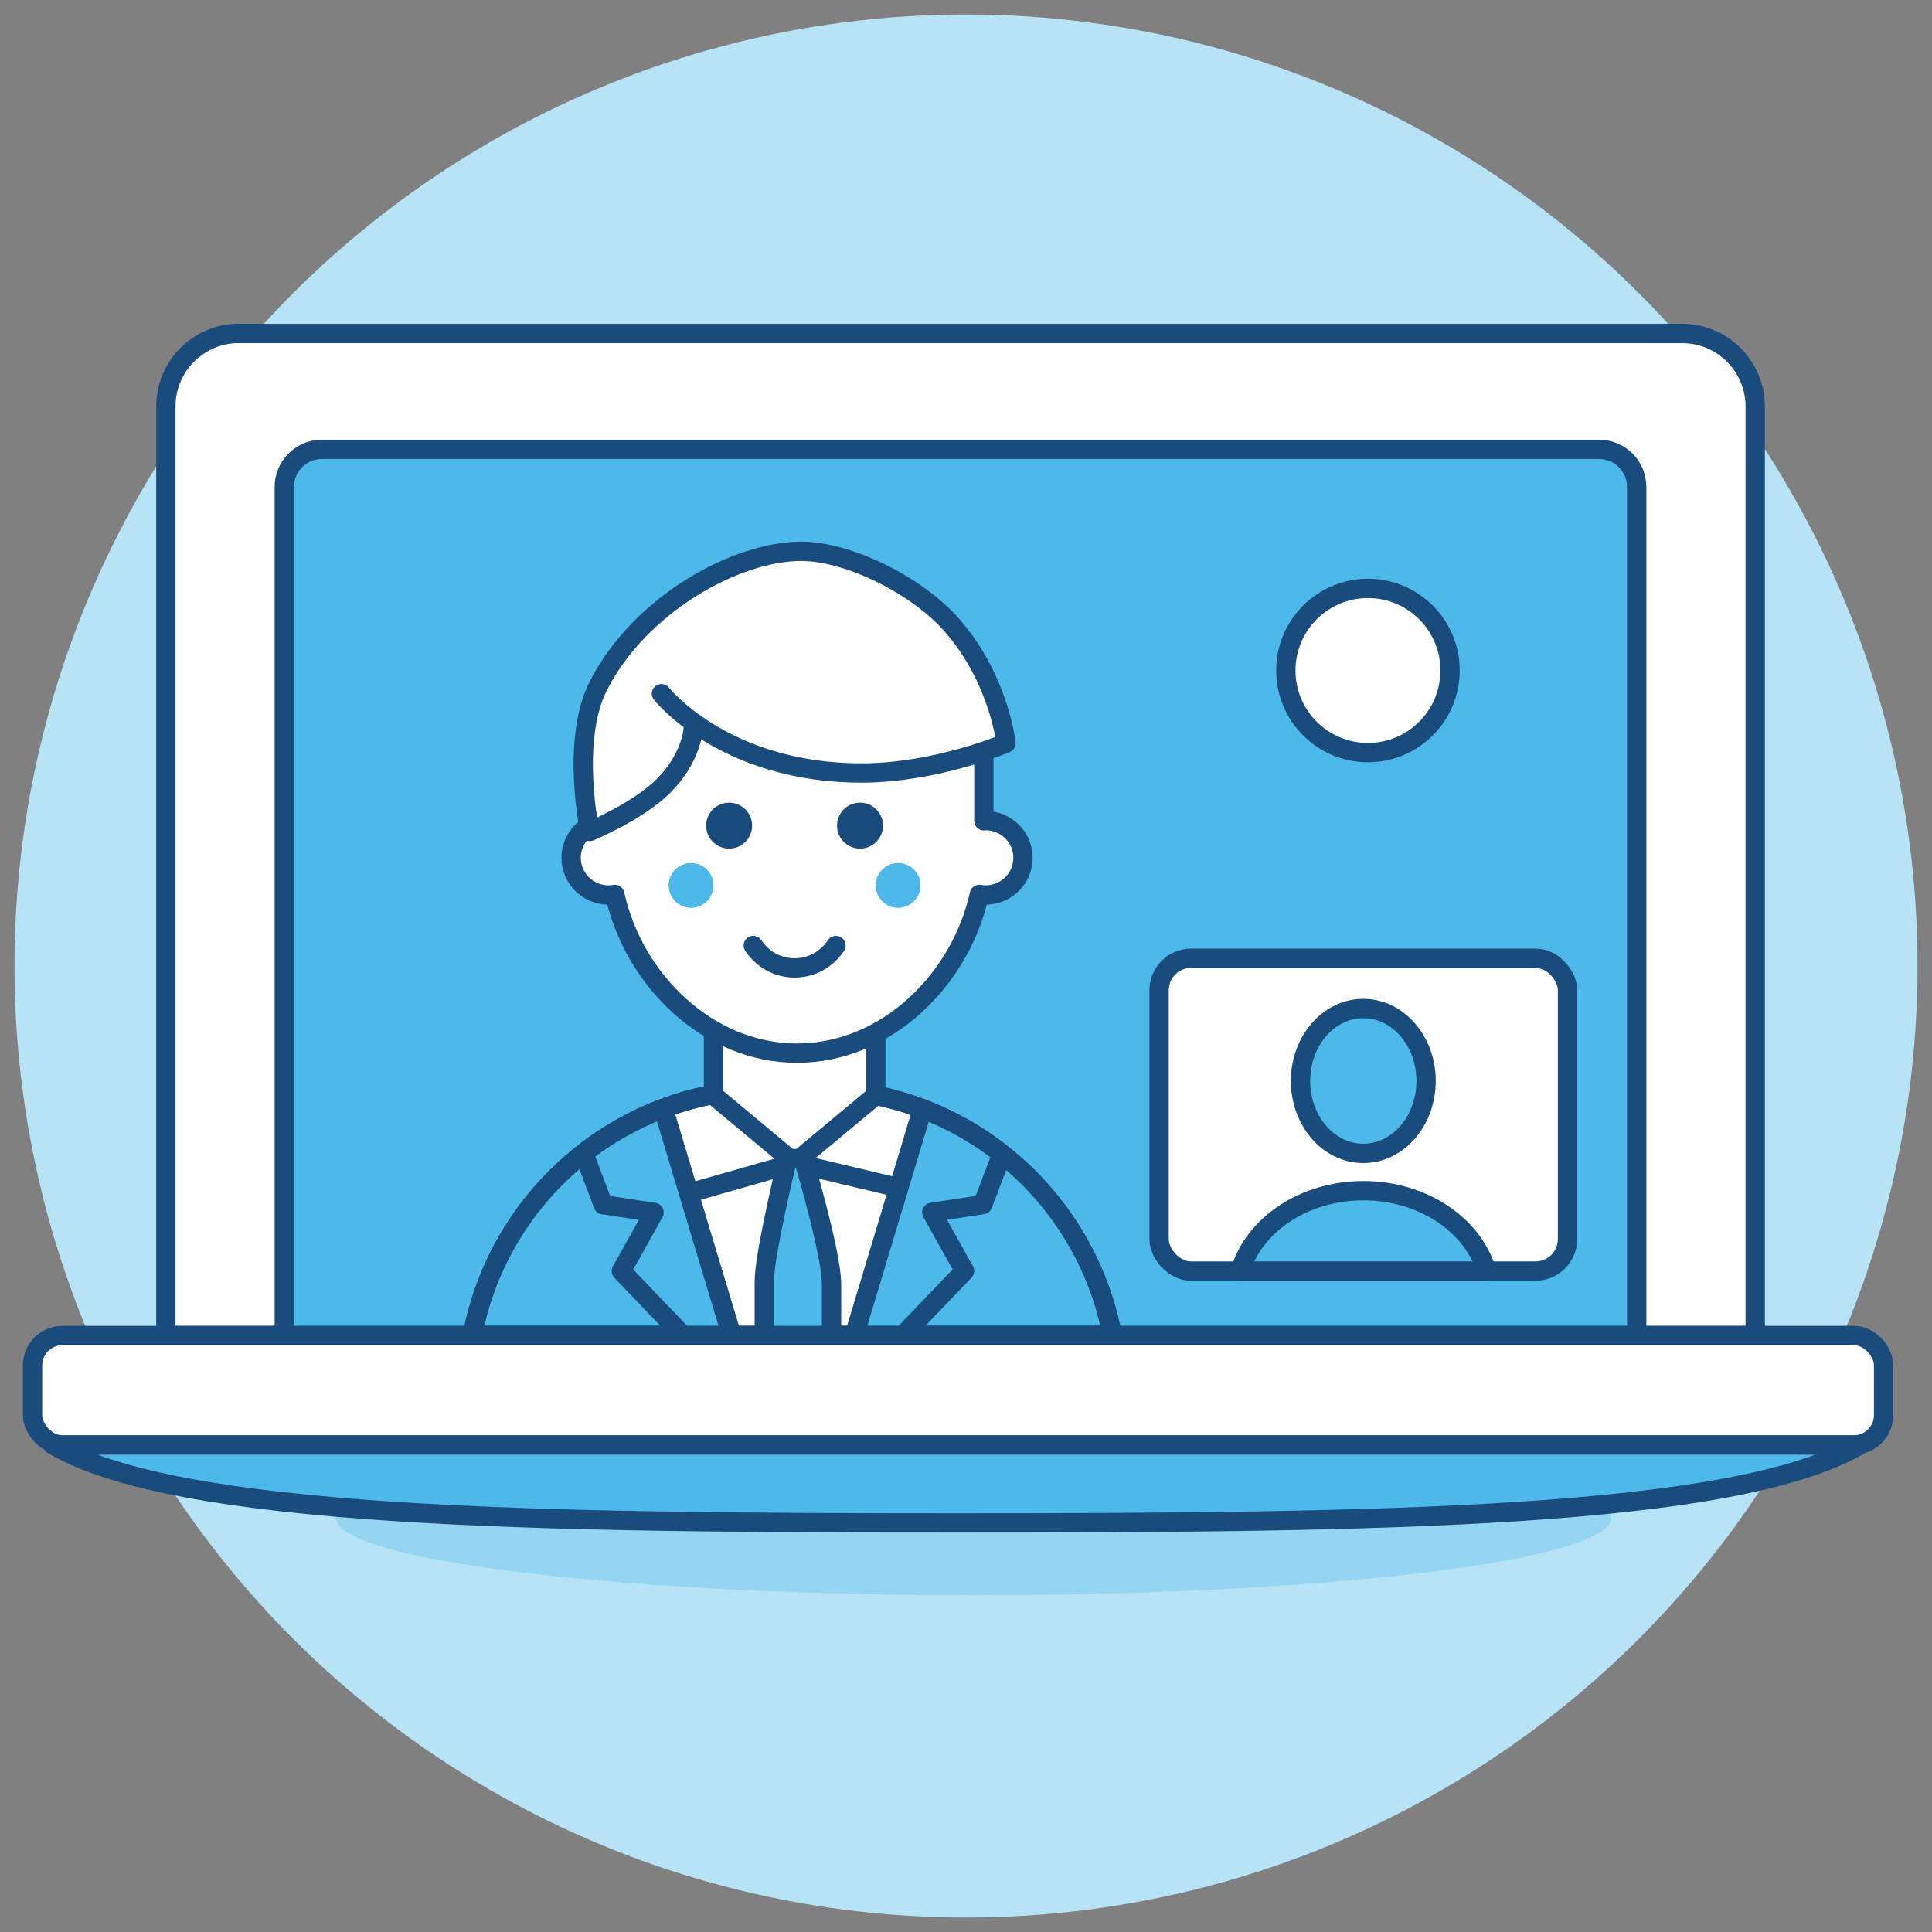 <?xml version="1.0" encoding="UTF-8"?>
<svg xmlns="http://www.w3.org/2000/svg" viewBox="0 0 200 200">
  <rect x="0" y="0" width="200" height="200" fill="#808080" stroke="none"/>
  <defs>
    <style>
      .cls-1, .cls-2, .cls-3 {
        fill: #4cb9ea;
      }

      .cls-1, .cls-4, .cls-5, .cls-6, .cls-7, .cls-3 {
        stroke: #194b7d;
        stroke-linecap: round;
        stroke-width: 2px;
      }

      .cls-1, .cls-5, .cls-6 {
        stroke-linejoin: round;
      }

      .cls-8 {
        fill: #b7e3f7;
      }

      .cls-9 {
        fill: #194b7d;
      }

      .cls-10 {
        fill: #94d5f2;
      }

      .cls-4, .cls-5 {
        fill: #fff;
      }

      .cls-4, .cls-7, .cls-3 {
        stroke-miterlimit: 10;
      }

      .cls-6, .cls-7 {
        fill: none;
      }
    </style>
  </defs>
  <g id="Kreis">
    <circle class="cls-8" cx="100" cy="100" r="98.5"/>
  </g>
  <g id="Content">
    <path class="cls-5" d="m24.74,34.52h149.39c4.18,0,7.57,3.39,7.57,7.57v96.17H17.17V42.08c0-4.18,3.39-7.57,7.57-7.57Z"/>
    <ellipse class="cls-10" cx="100.8" cy="157.14" rx="66" ry="8"/>
    <path class="cls-1" d="m33.32,46.52h132.22c2.15,0,3.89,1.74,3.89,3.89v87.85H29.43V50.41c0-2.15,1.74-3.89,3.89-3.89Z"/>
    <circle class="cls-5" cx="141.61" cy="69.41" r="8.5"/>
    <rect class="cls-5" x="119.99" y="99.2" width="42.28" height="32.38" rx="3.31" ry="3.31"/>
    <ellipse class="cls-1" cx="141.13" cy="111.9" rx="6.5" ry="7.5"/>
    <path class="cls-3" d="m115.14,138.25c-2.74-14.52-15.48-25.51-30.79-25.51h-4.66c-15.31,0-28.06,10.99-30.79,25.51h66.25Z"/>
    <path class="cls-1" d="m128.38,131.58h25.51c-1.42-4.78-6.59-8.32-12.75-8.32s-11.33,3.54-12.75,8.32Z"/>
    <path class="cls-4" d="m84.35,112.75h-4.66c-3.88,0-7.59.71-11.02,2l7.08,23.51h12.7l7.08-23.45c-3.47-1.32-7.23-2.05-11.16-2.05Z"/>
    <path class="cls-7" d="m115.14,138.25c-2.74-14.52-15.48-25.51-30.79-25.51h-4.66c-15.31,0-28.06,10.99-30.79,25.51h66.25Z"/>
    <polygon class="cls-4" points="90.66 113.39 82.26 120.39 73.86 113.39 73.86 104.4 90.66 104.4 90.66 113.39"/>
    <path class="cls-5" d="m102,84.95c-.05,0-.1.01-.15.02v-11.67h-38.7v11.67c-.05,0-.1-.02-.15-.02-2.14,0-3.88,1.72-3.88,3.85s1.74,3.85,3.88,3.85c.22,0,.43-.03.64-.06,1.94,8.83,9.64,16.43,18.87,16.43s16.93-7.6,18.87-16.43c.21.03.42.06.64.06,2.14,0,3.88-1.72,3.88-3.85s-1.74-3.85-3.88-3.85Z"/>
    <path class="cls-5" d="m68.47,71.81s6.49,8.21,20.71,8.21c7.72,0,14.96-3.09,14.96-3.09,0,0-.72-6.69-5.65-12.27-3.64-4.12-10.73-7.59-15.53-7.59-6.75,0-16.65,5.44-20.99,13.86-2.93,5.68-.92,15.14-.92,15.14,0,0,4.98-2.06,7.62-4.7,2.92-2.91,3.08-5.85,3.08-5.85"/>
    <g>
      <circle class="cls-9" cx="75.48" cy="85.47" r="2.38"/>
      <circle class="cls-9" cx="89.03" cy="85.47" r="2.38"/>
    </g>
    <g>
      <circle class="cls-2" cx="71.54" cy="91.66" r="2.32"/>
      <circle class="cls-2" cx="92.97" cy="91.66" r="2.32"/>
    </g>
    <path class="cls-7" d="m77.98,97.88c.93,1.39,2.48,2.32,4.28,2.32s3.35-.93,4.28-2.32"/>
    <path class="cls-1" d="m68.66,114.75c-2.99,1.13-5.76,2.7-8.24,4.63l2.02,5.33,5.27.8-3.39,6.07,6.4,6.68h5.01l-7.08-23.51Z"/>
    <path class="cls-1" d="m103.72,119.46c-2.47-1.95-5.24-3.53-8.22-4.67l-7.06,23.46h5.01l6.4-6.68-3.39-6.07,5.27-.8,1.99-5.24Z"/>
    <polyline class="cls-6" points="72.23 123.25 82.26 120.39 92.47 122.82"/>
    <path class="cls-1" d="m81.53,119.93s-2.41,9.89-2.41,12.72v5.74h6.96v-5.46c0-3.2-2.92-12.98-2.92-12.98l-1.63-.02Z"/>
    <rect class="cls-5" x="3.37" y="138.25" width="191.62" height="11.33" rx="3.09" ry="3.09"/>
    <path class="cls-1" d="m5.5,149.59c13,7.58,49.95,8.06,93.5,8.06s80.5-.47,93.5-8.06H5.5Z"/>
  </g>
</svg>